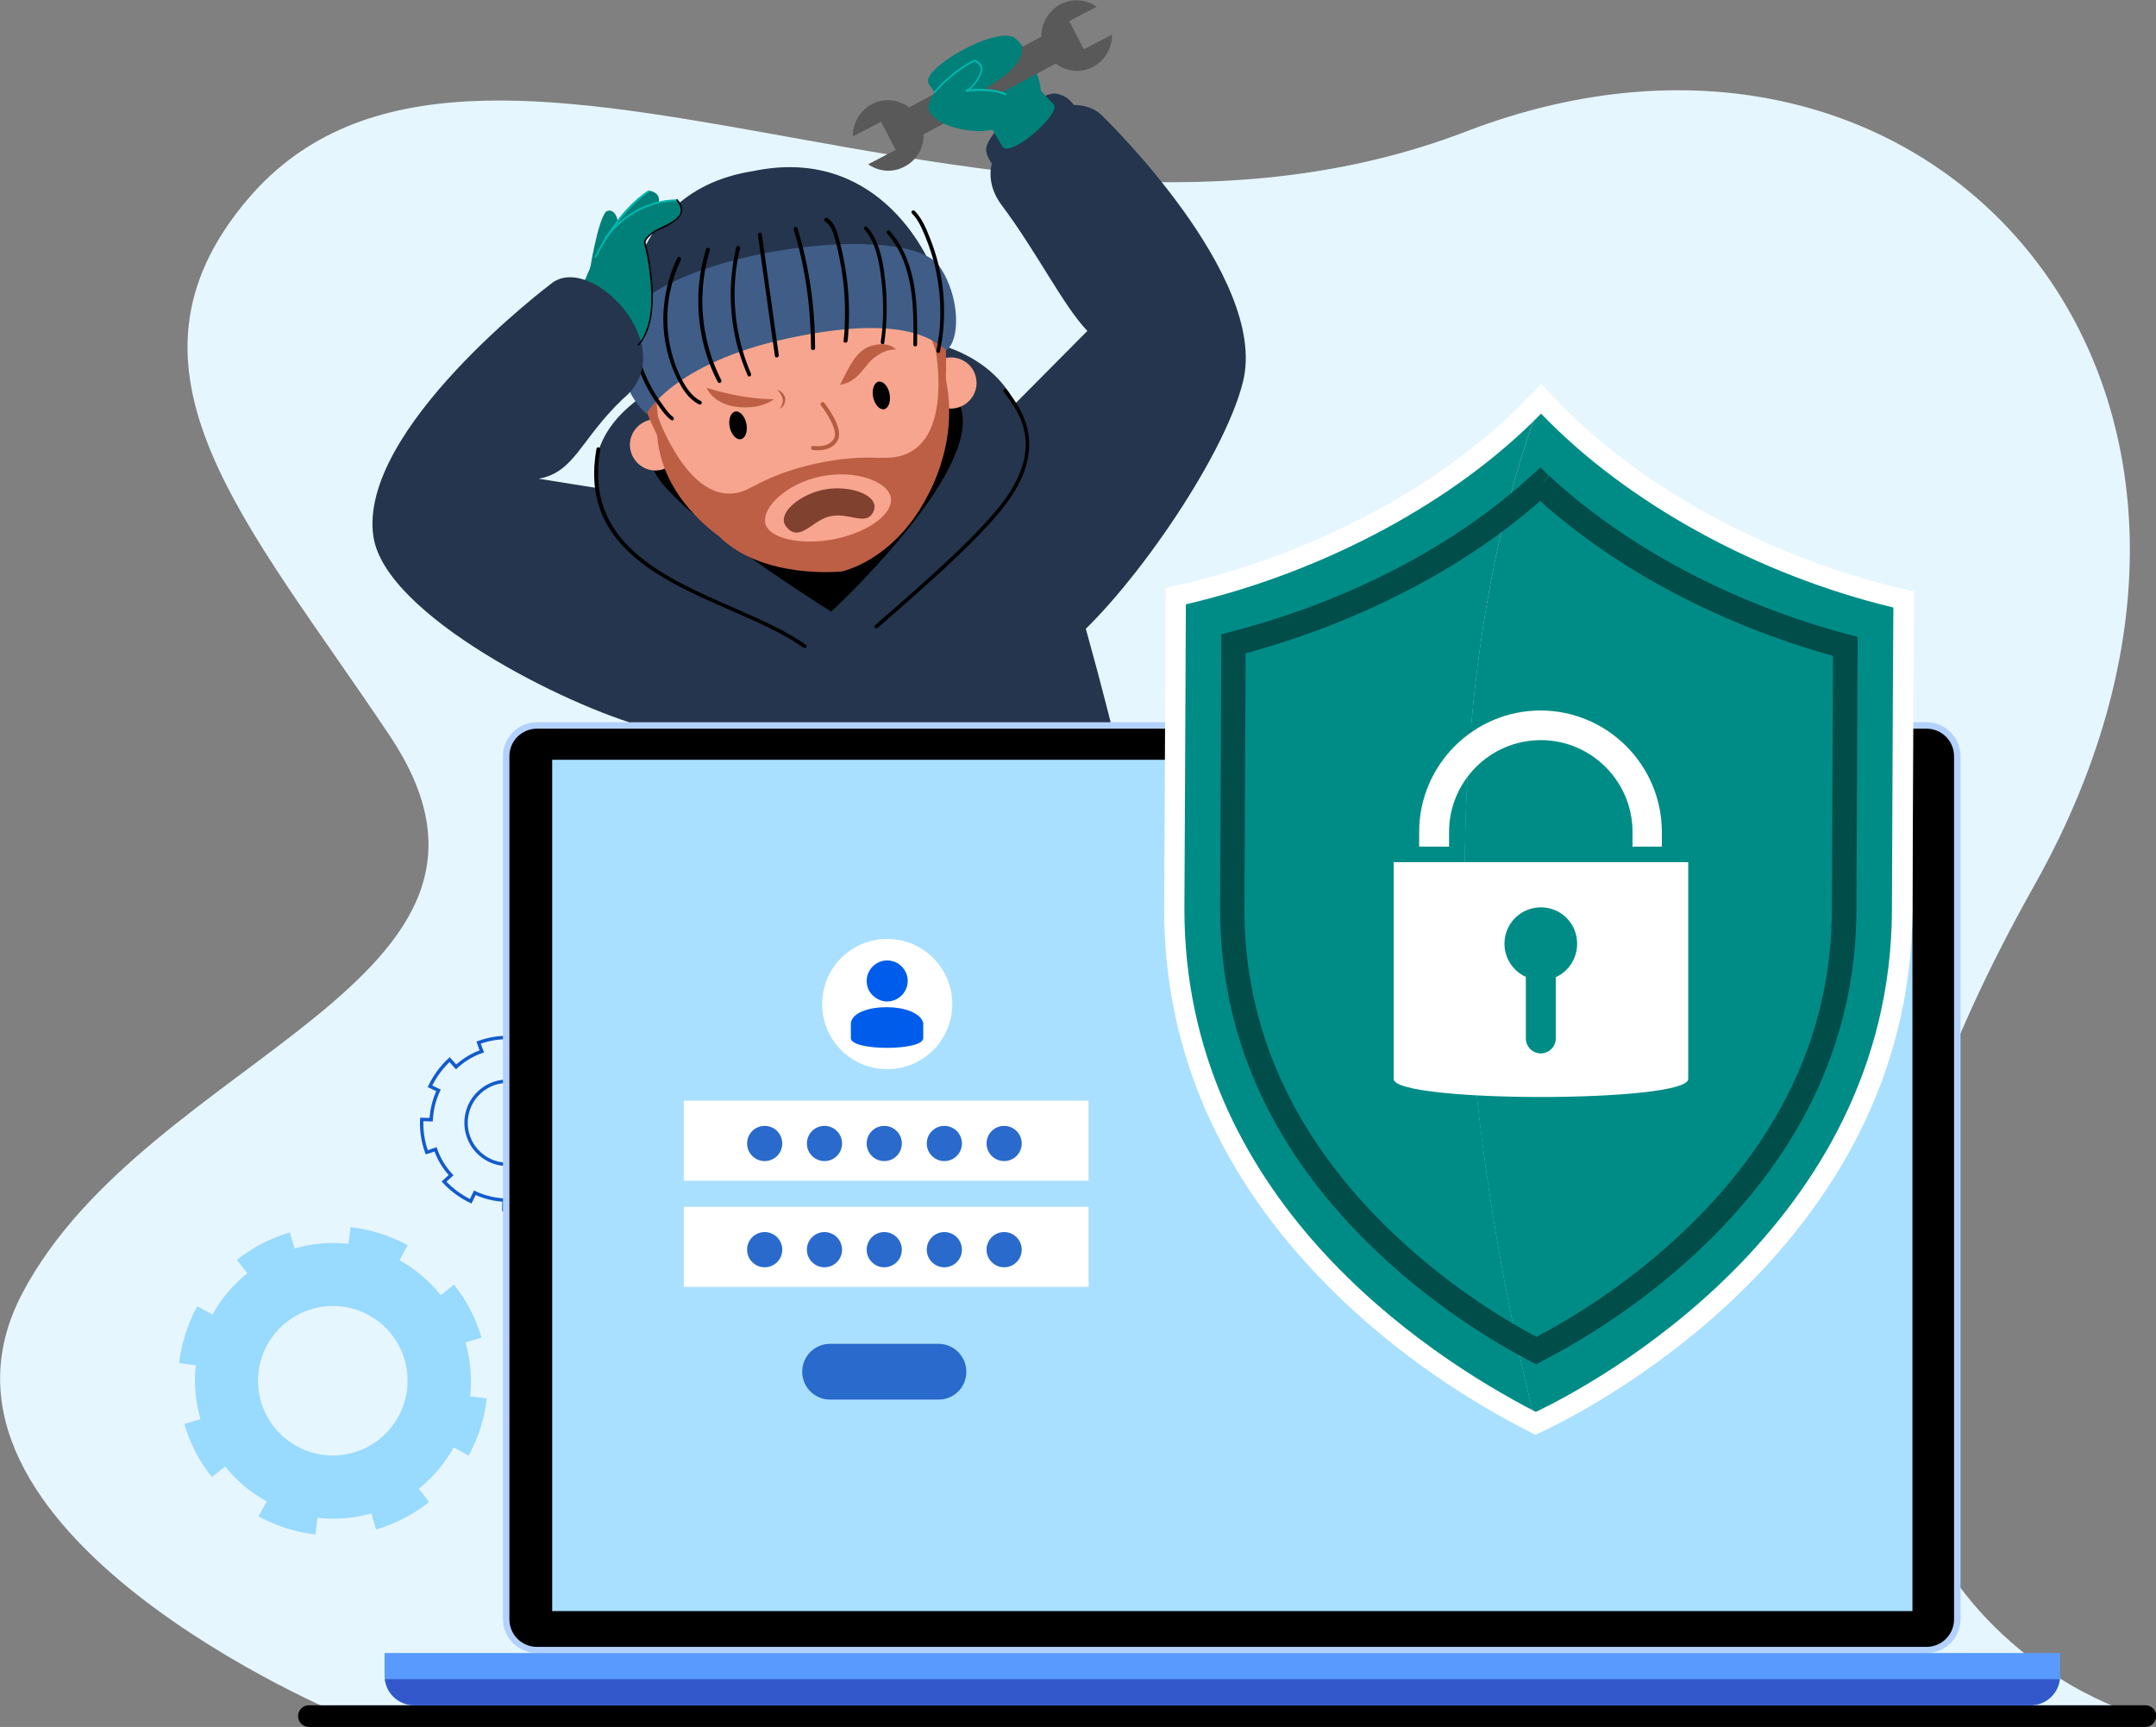 <svg width="508" height="407" viewBox="0 0 508 407" fill="none" xmlns="http://www.w3.org/2000/svg">
<rect x="0" y="0" width="508" height="407" fill="#808080" stroke="none"/>
<g clip-path="url(#clip0_61_17045)">
<path d="M81.214 404.442C81.214 404.442 -24.309 361.025 5.249 304.818C34.806 248.542 130.522 231.465 91.918 173.53C58.424 123.268 24.033 87.249 58.493 46.805C111.945 -15.832 234.871 73.422 345.296 31.042C455.653 -11.407 545.361 91.19 479.34 208.651C389.563 368.284 500.611 403.059 500.611 403.059L81.214 404.442Z" fill="#E6F6FF"/>
<path d="M46.477 307.86C44.129 312.146 42.748 316.709 42.195 321.272L46.132 321.756C45.648 326.042 46.062 330.398 47.237 334.477L43.438 335.583C44.75 340.077 46.891 344.363 49.93 348.097L50.62 347.544L53.038 345.608C55.662 348.857 58.908 351.692 62.844 353.835L60.91 357.361C65.192 359.711 69.75 361.094 74.308 361.647L74.791 357.706C79.073 358.19 83.424 357.845 87.498 356.669L88.603 360.472C93.092 359.158 97.374 356.946 101.103 353.973L100.412 353.074L98.686 350.862C101.931 348.235 104.763 344.985 106.904 341.114L110.426 343.05C112.774 338.763 114.155 334.2 114.707 329.568L110.771 329.084C111.254 324.798 110.84 320.442 109.666 316.363L113.464 315.257C112.152 310.763 109.942 306.477 106.973 302.744L103.865 305.233C101.241 301.983 97.995 299.149 94.128 297.006L96.061 293.48C91.78 291.129 87.222 289.746 82.595 289.193L82.112 293.134C77.83 292.65 73.479 293.065 69.405 294.24L68.3 290.438C63.811 291.751 59.529 293.964 55.8 296.936L57.457 299.01L58.286 300.048C55.04 302.675 52.209 305.924 50.068 309.796L46.477 307.86ZM62.982 316.917C67.678 308.413 78.382 305.302 86.877 309.934C95.44 314.635 98.548 325.351 93.852 333.855C89.156 342.427 78.451 345.539 69.957 340.837C61.394 336.136 58.286 325.42 62.982 316.917Z" fill="#99DAFF"/>
<path d="M105.937 249.717C103.934 251.584 102.415 253.727 101.31 256.008L103.313 256.976C102.277 259.189 101.724 261.539 101.586 263.89L99.376 263.821C99.238 266.448 99.653 269.075 100.55 271.564L101.034 271.425L102.622 270.872C103.382 273.085 104.625 275.159 106.282 276.956L104.625 278.477C106.489 280.482 108.63 282.003 110.909 283.109L111.876 281.104C114.086 282.141 116.434 282.695 118.782 282.833L118.713 285.045C121.337 285.183 123.961 284.769 126.448 283.87L126.24 283.248L125.688 281.796C127.898 281.035 129.97 279.791 131.765 278.132L133.284 279.791C135.287 277.924 136.875 275.781 137.911 273.5L135.909 272.532C136.945 270.319 137.497 268.038 137.635 265.618L139.845 265.687C139.983 263.06 139.569 260.433 138.671 257.944L136.599 258.705C135.84 256.492 134.597 254.418 132.939 252.621L134.597 251.1C132.732 249.095 130.591 247.505 128.312 246.468L127.345 248.473C125.135 247.435 122.856 246.882 120.439 246.744L120.508 244.532C117.884 244.394 115.26 244.808 112.774 245.707L113.257 247.09L113.533 247.781C111.324 248.542 109.252 249.786 107.456 251.445L105.937 249.717ZM112.981 257.391C116.986 253.727 123.133 254.003 126.793 258.013C130.453 262.023 130.177 268.176 126.171 271.84C122.166 275.504 116.02 275.228 112.359 271.218C108.768 267.277 108.976 261.055 112.981 257.391Z" stroke="#135BCC" stroke-width="0.805" stroke-miterlimit="10"/>
<path d="M237.288 99.832C224.166 84.967 157.939 100.523 147.234 116.355C136.53 132.187 160.01 229.944 160.01 229.944L270.022 205.401C270.022 205.401 250.409 114.696 237.288 99.832Z" fill="#24354D"/>
<path d="M241.915 104.394C244.332 124.789 198.614 156.799 198.614 156.799C198.614 156.799 146.958 131.426 142.4 121.056C132.594 98.587 157.939 86.35 183.421 81.027C208.904 75.703 238.876 78.745 241.915 104.394Z" fill="#24354D"/>
<path d="M181.764 85.866C166.157 89.254 149.513 101.214 154.209 111.17C158.974 121.194 195.852 144.147 195.852 144.147C195.852 144.147 228.655 113.797 226.791 98.034C224.926 82.271 197.371 82.478 181.764 85.866Z" fill="black"/>
<path d="M223.2 86.765C228.793 144.355 163.878 150.923 152.069 94.439C142.193 36.434 218.089 30.074 223.2 86.765Z" fill="#F7A58E"/>
<path d="M192.744 106.123C192.054 106.123 191.57 106.054 191.501 106.054C191.225 105.984 191.087 105.777 191.087 105.501C191.156 105.224 191.363 105.086 191.639 105.086C191.639 105.086 195.092 105.708 196.474 103.426C197.648 101.56 194.678 97.135 193.435 95.545C193.297 95.338 193.297 94.992 193.504 94.854C193.711 94.715 194.057 94.715 194.195 94.923C194.678 95.545 199.029 101.076 197.302 103.91C196.197 105.777 194.057 106.123 192.744 106.123Z" fill="#B55B41"/>
<path d="M174.57 103.497C175.654 103.273 176.231 101.636 175.86 99.841C175.49 98.047 174.311 96.773 173.228 96.998C172.145 97.222 171.567 98.859 171.938 100.653C172.309 102.448 173.487 103.721 174.57 103.497Z" fill="black"/>
<path d="M209.595 92.78C209.94 94.577 209.388 96.167 208.352 96.444C207.247 96.651 206.142 95.407 205.728 93.609C205.382 91.812 205.935 90.222 206.971 89.945C208.076 89.738 209.25 90.982 209.595 92.78Z" fill="black"/>
<path d="M160.356 103.634C161.046 106.883 158.905 110.063 155.66 110.755C152.414 111.446 149.237 109.303 148.546 106.054C147.856 102.804 149.997 99.624 153.243 98.933C156.488 98.241 159.665 100.315 160.356 103.634Z" fill="#F7A58E"/>
<path d="M229.967 89.046C230.658 92.296 228.517 95.476 225.271 96.167C222.026 96.859 218.849 94.715 218.158 91.466C217.468 88.217 219.608 85.037 222.854 84.345C226.169 83.723 229.346 85.797 229.967 89.046Z" fill="#F7A58E"/>
<path d="M156.35 105.501C154.209 96.582 152.345 79.99 162.22 78.676C174.789 77.017 201.17 71.97 209.388 70.034C216.086 68.444 221.335 82.686 222.785 91.674C222.785 91.674 223.476 78.123 221.818 71.832C220.644 67.476 213.324 38.716 178.311 45.975C143.298 53.234 148.892 83.93 150.273 90.498C151.654 97.066 156.35 105.501 156.35 105.501Z" fill="#BD5F45"/>
<path d="M185.148 123.96C183.007 121.056 188.463 116.355 194.54 115.318C200.686 114.281 207.523 116.908 205.797 120.572C204.07 124.236 199.927 120.503 195.3 121.747C191.294 122.784 188.187 128.108 185.148 123.96Z" fill="#80412E"/>
<path d="M197.924 90.706C200.41 85.797 201.998 82.064 206.142 81.303C209.664 80.543 211.183 82.409 211.183 82.409C211.183 82.409 209.111 81.925 206.004 84.276C203.656 86.004 202.413 89.945 197.924 90.706Z" fill="#BD5F45"/>
<path d="M166.502 91.397C171.819 93.056 177.068 94.024 182.316 94.093C182.316 94.093 179.761 96.375 174.237 95.96C168.021 95.476 166.502 91.397 166.502 91.397Z" fill="#BD5F45"/>
<path d="M183.076 91.812C183.076 91.812 184.872 92.365 185.01 94.024C185.079 95.683 183.767 96.375 183.767 96.375C183.767 96.375 184.595 94.992 184.457 94.231C184.25 92.849 183.076 91.812 183.076 91.812Z" fill="#B55B41"/>
<path d="M147.234 83.516C147.234 83.516 143.505 45.56 177.551 40.306C205.589 34.498 218.365 58.074 220.99 66.785C175.272 67.545 147.234 83.516 147.234 83.516Z" fill="#24354D"/>
<path d="M220.299 81.58C220.299 81.58 226.031 109.096 207.385 107.851C207.385 107.851 207.385 107.851 207.385 107.92C197.924 107.298 185.493 110.063 177.413 114.696V114.626C163.532 122.992 154.9 97.896 154.9 97.896C153.45 113.036 164.568 122.854 169.402 126.379C179.692 136.681 198.338 134.676 198.338 134.676C198.338 134.676 210.355 132.256 218.227 117.461C219.47 115.18 228.379 99.417 220.299 81.58ZM196.888 127.002C188.739 128.661 181.073 126.933 180.314 123.268C179.554 119.604 185.286 113.935 193.435 112.276C201.584 110.617 209.111 113.451 209.871 117.184C210.631 120.849 205.037 125.273 196.888 127.002Z" fill="#BD5F45"/>
<path d="M152.276 97.55C152.276 97.55 158.629 85.59 185.493 79.782C212.357 73.975 219.608 79.851 222.992 82.478C226.169 80.404 226.376 70.103 221.404 62.844C213.048 50.607 147.165 60.701 145.784 79.436C145.853 88.908 148.616 94.024 152.276 97.55Z" fill="#3F5D87"/>
<path d="M158.56 98.241C157.593 97.55 156.972 96.582 156.281 95.614C155.591 94.716 154.969 93.748 154.347 92.78C153.173 90.844 152.207 88.839 151.447 86.765C149.928 82.548 149.375 77.985 150.135 73.629C150.549 71.21 151.447 68.859 152.69 66.716C152.966 66.232 152.207 65.748 151.861 66.232C149.444 70.242 148.547 75.012 148.892 79.575C149.237 84.207 150.895 88.701 153.243 92.711C153.933 93.886 154.693 94.992 155.452 96.029C156.212 97.066 156.972 98.172 158.077 98.933C158.629 99.417 159.044 98.587 158.56 98.241Z" fill="black"/>
<path d="M165.121 94.508C163.049 93.471 161.737 91.466 160.701 89.53C159.596 87.456 158.767 85.244 158.215 82.963C157.041 78.4 156.903 73.491 157.869 68.859C158.422 66.232 159.251 63.674 160.425 61.254C160.701 60.701 159.872 60.217 159.596 60.77C157.455 65.195 156.35 70.103 156.281 75.012C156.281 79.99 157.386 84.898 159.596 89.323C160.77 91.674 162.22 94.024 164.637 95.269C165.19 95.614 165.673 94.785 165.121 94.508Z" fill="black"/>
<path d="M169.955 89.599C166.226 82.34 164.775 73.906 165.811 65.748C166.088 63.466 166.571 61.185 167.262 58.972C167.469 58.419 166.571 58.143 166.364 58.696C163.878 66.716 163.947 75.496 166.433 83.516C167.123 85.728 168.021 87.94 169.126 90.014C169.402 90.567 170.162 90.083 169.955 89.599Z" fill="black"/>
<path d="M176.93 88.009C173.822 80.819 172.579 72.869 173.27 65.126C173.477 62.913 173.822 60.701 174.375 58.558C174.513 58.005 173.615 57.728 173.477 58.281C171.612 66.093 171.75 74.39 173.891 82.133C174.513 84.276 175.272 86.419 176.17 88.493C176.377 89.046 177.206 88.562 176.93 88.009Z" fill="black"/>
<path d="M183.49 83.654C182.455 76.256 181.419 68.859 180.383 61.461C180.107 59.387 179.761 57.244 179.485 55.17C179.416 54.548 178.518 54.824 178.587 55.447C179.623 62.844 180.659 70.242 181.695 77.639C181.971 79.713 182.316 81.856 182.593 83.93C182.731 84.484 183.56 84.276 183.49 83.654Z" fill="black"/>
<path d="M192.054 82.064C192.054 74.597 191.225 67.2 189.568 59.94C189.084 57.866 188.532 55.861 187.91 53.787C187.772 53.234 186.874 53.442 187.013 54.064C189.153 61.116 190.465 68.444 190.88 75.841C191.018 77.916 191.087 79.99 191.087 82.133C191.156 82.617 192.054 82.617 192.054 82.064Z" fill="black"/>
<path d="M199.719 80.335C200.548 72.177 199.788 63.812 197.579 55.931C197.095 54.202 196.543 52.336 194.885 51.368C194.402 51.091 193.918 51.852 194.402 52.197C195.783 53.027 196.266 54.686 196.681 56.138C197.233 58.005 197.648 59.94 197.993 61.876C198.753 65.748 199.098 69.758 199.098 73.698C199.098 75.911 199.029 78.192 198.753 80.404C198.753 80.888 199.65 80.888 199.719 80.335Z" fill="black"/>
<path d="M208.352 80.819C208.904 76.948 209.042 73.007 208.835 69.135C208.697 67.2 208.49 65.195 208.214 63.259C207.937 61.6 207.592 59.94 207.04 58.35C206.418 56.553 205.589 54.894 204.346 53.511C203.932 53.027 203.31 53.718 203.725 54.133C205.866 56.553 206.694 59.802 207.247 62.913C207.868 66.647 208.145 70.449 208.076 74.182C208.007 76.325 207.868 78.469 207.523 80.543C207.385 81.096 208.283 81.372 208.352 80.819Z" fill="black"/>
<path d="M216.086 81.234C216.156 73.767 216.225 66.024 212.841 59.18C212.012 57.452 210.907 55.861 209.664 54.41C209.25 53.995 208.628 54.617 209.042 55.032C213.738 60.355 214.982 67.753 215.189 74.597C215.258 76.809 215.258 78.953 215.189 81.165C215.189 81.787 216.086 81.787 216.086 81.234Z" fill="black"/>
<path d="M221.473 82.824C223.338 73.975 222.509 64.572 219.125 56.138C218.227 53.856 217.26 51.506 215.534 49.708C215.12 49.294 214.429 49.916 214.912 50.331C216.432 51.852 217.26 53.926 218.089 55.931C218.918 57.935 219.608 60.079 220.161 62.153C221.197 66.37 221.68 70.795 221.542 75.15C221.473 77.639 221.128 80.128 220.644 82.548C220.506 83.17 221.404 83.446 221.473 82.824Z" fill="black"/>
<path d="M138.947 63.881C138.947 63.881 140.812 51.99 142.815 49.847C144.541 48.809 146.613 51.437 145.163 56.414C143.712 61.461 141.848 64.78 138.947 63.881Z" fill="#008079"/>
<path d="M138.395 64.849C138.395 64.849 143.229 51.022 152.828 44.938C154.969 45.145 156.074 46.805 154.624 48.948C153.173 51.16 149.582 55.032 149.582 55.032L146.406 68.997L138.395 64.849Z" fill="#008079"/>
<path d="M135.356 71.97C135.356 71.97 140.881 57.175 144.817 54.271C148.754 51.298 151.861 56 152.552 59.318C153.243 62.706 155.245 75.427 150.204 82.133C145.232 88.839 131.972 85.451 135.356 71.97Z" fill="#008079"/>
<path d="M143.781 55.239C143.781 55.239 150.618 46.943 159.596 47.219C159.596 47.219 162.22 49.294 159.527 51.852C156.834 54.41 151.93 52.75 151.171 60.562C150.549 64.088 140.052 62.568 143.781 55.239Z" fill="#008079"/>
<path d="M143.85 115.525L126.931 112.829C135.494 111.239 136.668 103.634 146.82 93.955C161.184 82.133 139.016 58.972 129.693 66.992C129.693 66.992 84.252 101.214 87.981 126.449C90.744 145.046 133.768 166.478 151.723 171.248C150.411 165.441 143.712 116.216 143.85 115.525Z" fill="#24354D"/>
<path d="M140.259 60.77H140.19C140.121 60.701 140.052 60.632 140.121 60.493C145.646 49.294 152.621 44.938 152.69 44.938C152.759 44.869 152.897 44.938 152.966 45.007C153.035 45.076 152.966 45.215 152.897 45.284C152.828 45.353 145.922 49.639 140.467 60.701C140.397 60.701 140.328 60.77 140.259 60.77Z" fill="#00B8AF"/>
<path d="M142.607 56.483C142.538 56.483 142.538 56.483 142.469 56.414C142.4 56.345 142.331 56.207 142.4 56.138C149.651 46.39 159.458 47.012 159.527 47.012C159.665 47.012 159.734 47.081 159.734 47.219C159.734 47.358 159.596 47.427 159.527 47.427C159.458 47.427 149.859 46.874 142.746 56.414C142.676 56.483 142.676 56.483 142.607 56.483Z" fill="#00B8AF"/>
<path d="M150.48 81.511C150.411 81.511 150.411 81.511 150.342 81.442C150.273 81.372 150.273 81.234 150.342 81.165C150.342 81.165 153.381 78.123 153.45 70.864C153.519 63.535 151.792 57.521 151.792 57.452C151.723 57.382 151.309 56.276 154.14 54.41C154.486 54.202 154.969 53.926 155.591 53.649C157.317 52.819 160.01 51.644 160.356 49.916C160.494 49.086 160.218 48.257 159.389 47.289C159.32 47.219 159.32 47.081 159.389 47.012C159.458 46.943 159.596 46.943 159.665 47.012C160.563 48.049 160.908 49.017 160.701 49.985C160.287 51.921 157.524 53.165 155.729 53.995C155.107 54.271 154.624 54.479 154.347 54.686C151.792 56.345 152.138 57.244 152.138 57.244C152.138 57.313 153.933 63.397 153.795 70.795C153.726 78.261 150.687 81.234 150.549 81.372C150.549 81.511 150.48 81.511 150.48 81.511Z" fill="black"/>
<path d="M235.837 98.518L256.21 77.985C250.547 72.108 244.401 59.526 236.045 48.395C225.064 33.738 251.169 18.528 259.732 27.308C259.732 27.308 299.027 65.195 292.88 89.945C288.392 108.197 265.257 141.313 250.685 152.789C249.58 146.982 236.252 99.14 235.837 98.518Z" fill="#24354D"/>
<path d="M206.487 148.088C206.349 148.088 206.211 148.019 206.142 147.95C206.004 147.742 206.004 147.466 206.211 147.327L208.007 145.737C217.813 137.234 232.592 124.375 237.84 116.147C245.368 104.325 240.05 97.135 236.873 92.849L236.528 92.365C236.39 92.157 236.39 91.881 236.597 91.743C236.804 91.604 237.08 91.604 237.219 91.812L237.564 92.296C240.672 96.513 246.403 104.325 238.531 116.631C233.213 124.928 218.987 137.303 208.559 146.429L206.763 148.019C206.694 148.088 206.625 148.088 206.487 148.088Z" fill="black"/>
<path d="M189.568 152.72C189.499 152.72 189.361 152.72 189.291 152.651C184.734 149.332 178.656 146.705 172.234 143.871C155.452 136.542 136.53 128.246 140.536 105.777C140.605 105.501 140.812 105.362 141.088 105.431C141.364 105.501 141.502 105.708 141.433 105.985C137.566 127.762 156.143 135.92 172.579 143.11C179.071 145.945 185.217 148.641 189.844 151.96C190.051 152.098 190.12 152.374 189.982 152.582C189.844 152.651 189.706 152.72 189.568 152.72Z" fill="black"/>
<path d="M254.138 27.447C254.138 27.447 253.378 22.745 248.682 22.054C246.058 21.639 234.871 28.138 232.523 34.291C231.763 36.434 233.904 38.854 235.216 40.513C238.738 44.592 254 32.355 254.138 27.447Z" fill="#24354D"/>
<path d="M248.406 24.75C249.442 27.447 237.909 37.264 236.183 34.568L230.589 25.027L240.879 16.8L248.406 24.75Z" fill="#008079"/>
<path d="M242.26 12.928C243.02 14.242 243.641 15.624 244.194 17.076C244.815 18.666 245.16 20.118 245.229 21.294C244.401 26.894 237.564 31.18 231.556 30.558C230.244 30.35 228.862 29.797 227.481 28.968C224.857 27.17 222.371 24.336 220.713 22.262C220.644 22.192 220.644 22.192 220.644 22.192C219.954 21.294 219.47 20.602 219.056 20.188C218.987 20.118 218.918 20.049 218.987 19.98C218.849 19.703 218.78 19.634 218.78 19.634C216.915 16.178 234.802 6.015 239.083 8.918C240.119 9.748 241.224 11.269 242.26 12.928Z" fill="#008079"/>
<path d="M217.606 31.664L248.751 15.002C251.238 16.869 254.622 17.284 257.522 15.763C260.422 14.242 262.08 11.2 262.011 8.158L255.381 11.615L251.928 4.978L258.42 1.59C255.934 -0.138 252.688 -0.484 249.856 1.037C246.956 2.558 245.299 5.6 245.368 8.642L214.222 25.303C211.736 23.437 208.352 23.022 205.451 24.543C202.551 26.064 200.893 29.106 200.962 32.148L207.592 28.691L211.045 35.328L204.554 38.716C207.04 40.444 210.285 40.79 213.117 39.269C216.086 37.748 217.744 34.706 217.606 31.664Z" fill="#595959"/>
<path d="M220.299 21.778C220.299 21.778 223.061 26.133 232.246 20.81C241.362 15.486 241.569 11.753 240.05 9.886C238.462 7.951 215.258 16.731 220.299 21.778Z" fill="#008079"/>
<path d="M231.418 30.904C227.688 31.042 220.99 29.728 219.125 26.479C216.846 22.4 226.791 15.763 229.691 14.311C233.075 15.21 230.658 19.842 227.55 21.432C234.456 20.672 240.326 22.469 239.152 25.234C237.978 28 235.147 30.765 231.418 30.904Z" fill="#008079"/>
<path d="M237.011 22.469H236.942C233.489 20.879 228.034 21.57 227.619 21.639C227.619 21.639 227.619 21.639 227.55 21.639L227.481 21.224C227.619 21.224 228.793 20.879 230.175 18.666C230.934 17.422 231.21 16.523 231.003 15.832C230.865 15.279 230.382 14.864 229.622 14.518C224.374 17.076 220.368 21.778 220.368 21.847C220.299 21.916 220.161 21.916 220.092 21.847C220.023 21.778 220.023 21.639 220.092 21.57C220.161 21.501 224.166 16.662 229.553 14.104L229.622 14.034H229.691C230.589 14.449 231.141 14.933 231.349 15.624C231.625 16.454 231.349 17.491 230.52 18.805C229.76 19.98 229.07 20.671 228.586 21.017C230.451 20.879 234.318 20.741 237.011 21.985C237.08 22.054 237.149 22.123 237.08 22.262C237.149 22.4 237.08 22.469 237.011 22.469Z" fill="#00B8AF"/>
<path d="M505.514 407H72.788C71.407 407 70.233 405.894 70.233 404.442C70.233 403.059 71.338 401.884 72.788 401.884H505.514C506.895 401.884 508.069 402.99 508.069 404.442C508 405.825 506.895 407 505.514 407Z" fill="black"/>
<path d="M453.927 389.578H126.517C122.097 389.578 118.506 385.983 118.506 381.558V178.231C118.506 173.806 122.097 170.211 126.517 170.211H453.927C458.346 170.211 461.938 173.806 461.938 178.231V381.627C461.938 386.052 458.346 389.578 453.927 389.578Z" fill="#B3D1FF"/>
<path d="M126.517 388.126C122.926 388.126 120.025 385.222 120.025 381.627V178.231C120.025 174.636 122.926 171.732 126.517 171.732H453.927C457.518 171.732 460.418 174.636 460.418 178.231V381.627C460.418 385.222 457.518 388.126 453.927 388.126H126.517Z" fill="black"/>
<path d="M450.612 179.061H130.108V379.692H450.612V179.061Z" fill="#AAE0FF"/>
<path d="M485.418 389.578V394.901C485.418 395.178 485.418 395.454 485.349 395.731C484.934 399.188 482.034 401.884 478.443 401.884H97.581C93.99 401.884 91.089 399.188 90.675 395.731C90.675 395.454 90.606 395.178 90.606 394.901V389.578H485.418Z" fill="#599AFF"/>
<path d="M485.349 395.731C484.934 399.188 482.034 401.884 478.443 401.884H97.581C93.99 401.884 91.089 399.188 90.675 395.731H485.349Z" fill="#3358CC"/>
<path d="M363.252 94.093C363.183 94.024 363.183 94.024 363.114 93.955C343.086 115.387 311.181 133.016 276.997 140.483C276.997 142.765 276.928 155.416 276.651 213.767C276.306 291.613 350.269 329.637 361.802 335.445C328.101 198.695 354.481 116.009 363.252 94.093Z" fill="#008C86"/>
<path d="M363.252 94.093C354.481 116.009 328.032 198.695 361.802 335.445C372.92 330.329 447.849 292.374 448.195 214.527C448.471 156.177 448.54 143.525 448.54 141.244C414.494 133.431 383.141 115.663 363.252 94.093Z" fill="#008C86"/>
<path d="M361.732 338.141L360.697 337.588C338.183 326.181 322.369 312.63 313.115 303.297C287.218 277.302 274.165 247.159 274.303 213.767L274.442 186.735C274.58 151.268 274.649 142.419 274.649 140.483V138.547L276.513 138.132C309.662 130.873 341.429 113.728 361.387 92.296L363.114 90.429L365.047 92.503C384.867 114.073 416.289 131.426 449.092 138.962L450.957 139.377V141.313C450.957 143.594 450.888 156.246 450.612 214.596C450.266 295.001 371.746 333.509 362.837 337.657L361.732 338.141ZM279.414 142.419C279.414 146.636 279.345 157.905 279.207 186.735L279.069 213.767C278.792 282.141 336.042 319.405 361.871 332.749C374.37 326.803 445.501 289.47 445.778 214.527C445.985 165.164 446.054 148.503 446.123 143.179C414.01 135.436 383.279 118.498 363.114 97.481C342.81 118.291 311.872 134.883 279.414 142.419Z" fill="white"/>
<path d="M361.94 321.549L360.628 320.857C352.617 316.64 336.871 307.445 321.885 292.512C298.889 269.628 287.356 243.218 287.494 213.905L287.77 149.471L289.911 148.918C317.535 141.797 342.81 128.661 360.904 111.999L362.976 110.133L364.909 112.068L363.045 114.281L365.047 112.138C383.072 128.868 408.071 142.212 435.557 149.54L437.698 150.093L437.421 214.527C437.283 243.771 425.474 270.112 402.27 292.788C387.63 307.099 372.229 316.156 364.357 320.235L361.94 321.549ZM293.502 153.965L293.226 213.974C293.088 241.628 304.137 266.655 325.96 288.433C339.634 302.053 353.929 310.764 362.009 315.05C369.674 311.04 384.315 302.398 398.265 288.709C420.295 267.139 431.551 242.181 431.62 214.527L431.897 154.587C405.24 147.12 380.931 134.261 362.906 118.083C344.675 134.054 320.228 146.705 293.502 153.965Z" fill="#004D49"/>
<path d="M328.377 203.189V254.28C328.377 259.949 397.781 259.949 397.781 254.28V203.189H328.377ZM366.567 230.29V244.739C366.567 246.675 364.978 248.265 363.045 248.265C361.111 248.265 359.523 246.675 359.523 244.739V230.221C356.553 228.907 354.481 225.865 354.481 222.409C354.481 217.638 358.349 213.836 363.045 213.836C367.81 213.836 371.608 217.638 371.608 222.409C371.608 225.935 369.536 228.976 366.567 230.29Z" fill="white"/>
<path d="M391.635 199.525H384.66V196.068C384.66 184.177 374.992 174.429 363.045 174.429C351.166 174.429 341.429 184.108 341.429 196.068V199.525H334.385V196.068C334.385 180.305 347.23 167.446 362.976 167.446C378.721 167.446 391.566 180.305 391.566 196.068V199.525H391.635Z" fill="white"/>
<path d="M256.486 284.423H161.115V303.297H256.486V284.423Z" fill="white"/>
<path d="M180.176 298.665C182.464 298.665 184.319 296.808 184.319 294.517C184.319 292.226 182.464 290.369 180.176 290.369C177.887 290.369 176.032 292.226 176.032 294.517C176.032 296.808 177.887 298.665 180.176 298.665Z" fill="#296ACC"/>
<path d="M194.264 298.665C196.552 298.665 198.407 296.808 198.407 294.517C198.407 292.226 196.552 290.369 194.264 290.369C191.975 290.369 190.12 292.226 190.12 294.517C190.12 296.808 191.975 298.665 194.264 298.665Z" fill="#296ACC"/>
<path d="M208.352 298.665C210.64 298.665 212.495 296.808 212.495 294.517C212.495 292.226 210.64 290.369 208.352 290.369C206.063 290.369 204.208 292.226 204.208 294.517C204.208 296.808 206.063 298.665 208.352 298.665Z" fill="#296ACC"/>
<path d="M222.509 298.665C224.797 298.665 226.653 296.808 226.653 294.517C226.653 292.226 224.797 290.369 222.509 290.369C220.221 290.369 218.365 292.226 218.365 294.517C218.365 296.808 220.221 298.665 222.509 298.665Z" fill="#296ACC"/>
<path d="M236.597 298.665C238.886 298.665 240.741 296.808 240.741 294.517C240.741 292.226 238.886 290.369 236.597 290.369C234.309 290.369 232.454 292.226 232.454 294.517C232.454 296.808 234.309 298.665 236.597 298.665Z" fill="#296ACC"/>
<path d="M256.486 259.396H161.115V278.27H256.486V259.396Z" fill="white"/>
<path d="M180.176 273.638C182.464 273.638 184.319 271.781 184.319 269.49C184.319 267.199 182.464 265.342 180.176 265.342C177.887 265.342 176.032 267.199 176.032 269.49C176.032 271.781 177.887 273.638 180.176 273.638Z" fill="#296ACC"/>
<path d="M194.264 273.638C196.552 273.638 198.407 271.781 198.407 269.49C198.407 267.199 196.552 265.342 194.264 265.342C191.975 265.342 190.12 267.199 190.12 269.49C190.12 271.781 191.975 273.638 194.264 273.638Z" fill="#296ACC"/>
<path d="M208.352 273.638C210.64 273.638 212.495 271.781 212.495 269.49C212.495 267.199 210.64 265.342 208.352 265.342C206.063 265.342 204.208 267.199 204.208 269.49C204.208 271.781 206.063 273.638 208.352 273.638Z" fill="#296ACC"/>
<path d="M222.509 273.638C224.797 273.638 226.653 271.781 226.653 269.49C226.653 267.199 224.797 265.342 222.509 265.342C220.221 265.342 218.365 267.199 218.365 269.49C218.365 271.781 220.221 273.638 222.509 273.638Z" fill="#296ACC"/>
<path d="M236.597 273.638C238.886 273.638 240.741 271.781 240.741 269.49C240.741 267.199 238.886 265.342 236.597 265.342C234.309 265.342 232.454 267.199 232.454 269.49C232.454 271.781 234.309 273.638 236.597 273.638Z" fill="#296ACC"/>
<path d="M221.128 329.845H195.576C191.985 329.845 189.015 326.941 189.015 323.277C189.015 319.682 191.916 316.709 195.576 316.709H221.128C224.719 316.709 227.688 319.613 227.688 323.277C227.688 326.941 224.788 329.845 221.128 329.845Z" fill="#296ACC"/>
<path d="M224.178 239.09C225.534 230.723 219.858 222.84 211.5 221.482C203.142 220.124 195.267 225.806 193.911 234.173C192.554 242.54 198.23 250.424 206.588 251.782C214.946 253.14 222.821 247.458 224.178 239.09Z" fill="white"/>
<path d="M209.042 236.028C210.562 236.028 211.943 235.268 212.841 234.162C213.462 233.332 213.877 232.295 213.877 231.189C213.877 228.562 211.736 226.349 209.042 226.349C206.349 226.349 204.208 228.562 204.208 231.189C204.208 232.364 204.623 233.401 205.244 234.162C206.142 235.268 207.523 236.028 209.042 236.028Z" fill="#005CEA"/>
<path d="M217.537 244.67C217.537 247.712 200.479 247.712 200.479 244.67V241.075C201.17 236.236 216.155 236.028 217.537 241.075V244.67Z" fill="#005CEA"/>
</g>
<defs>
<clipPath id="clip0_61_17045">
<rect width="508" height="407" fill="white"/>
</clipPath>
</defs>
</svg>

